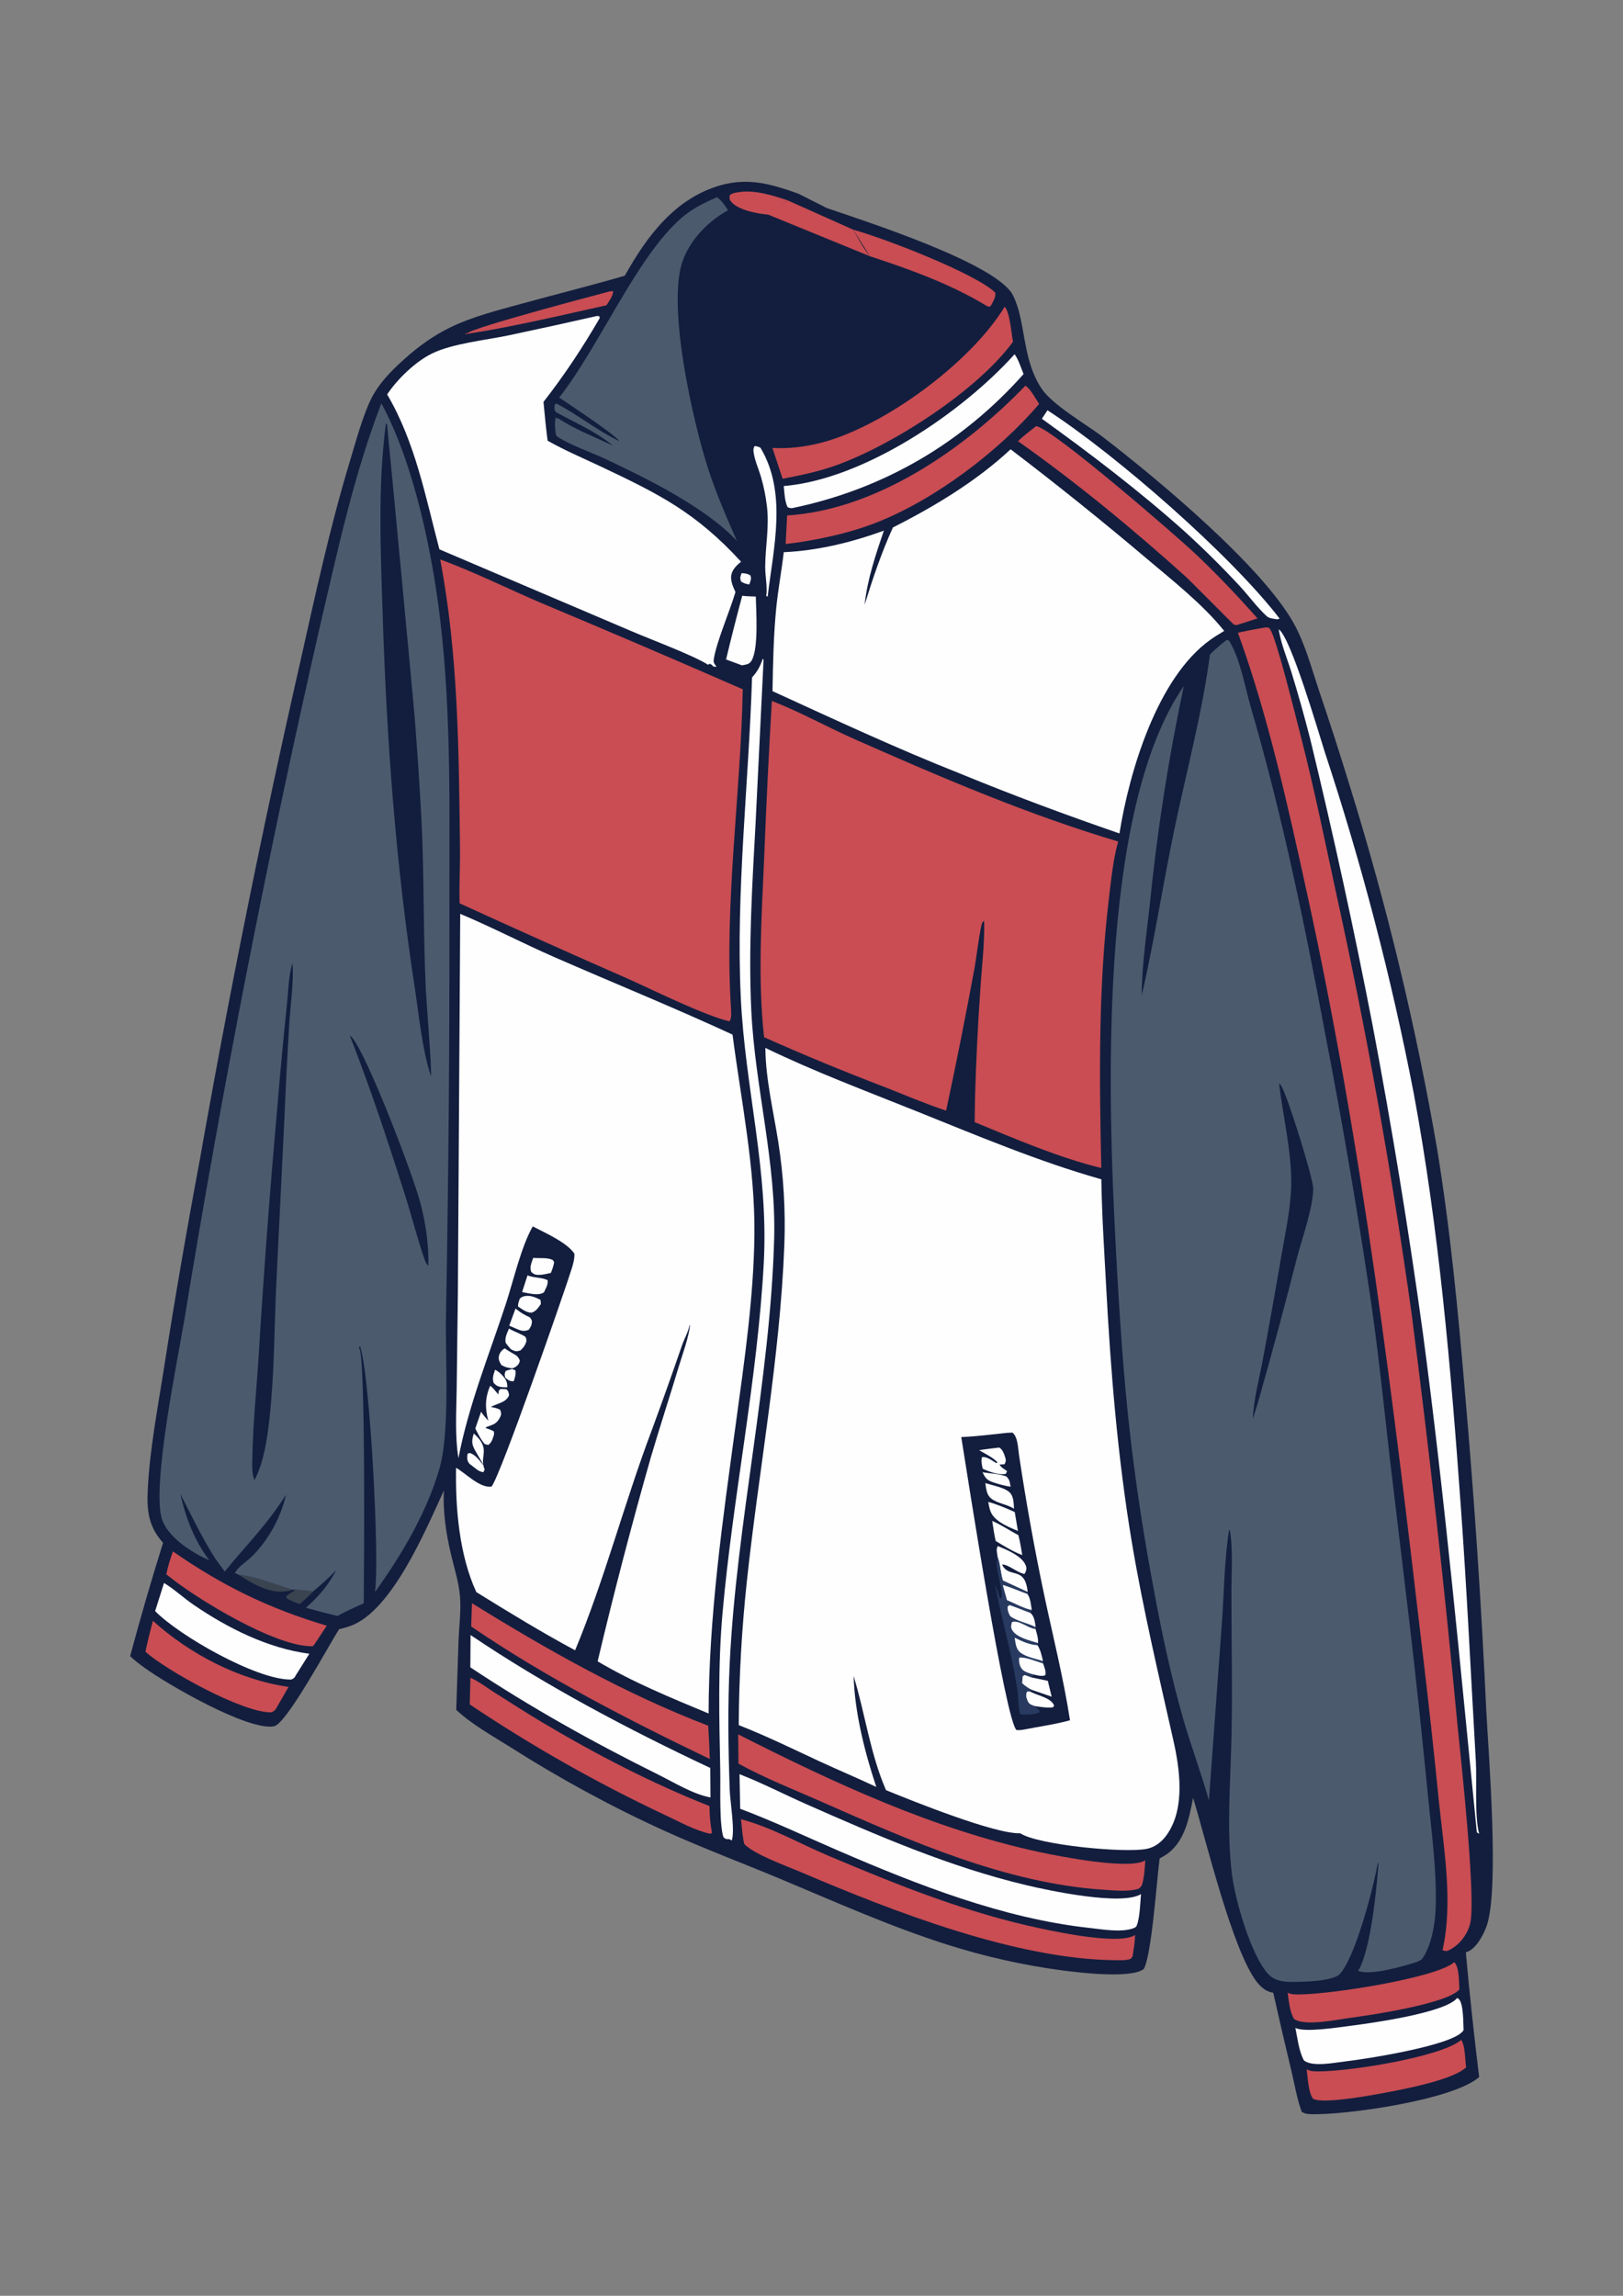 <?xml version="1.0" encoding="utf-8"?>
<!-- Generator: Adobe Illustrator 27.0.0, SVG Export Plug-In . SVG Version: 6.00 Build 0)  -->
<svg version="1.1" id="Слой_1" xmlns="http://www.w3.org/2000/svg" xmlns:xlink="http://www.w3.org/1999/xlink" x="0px" y="0px"
	 viewBox="0 0 595.28 841.89" style="enable-background:new 0 0 595.28 841.89;" xml:space="preserve">
<rect x="0" y="0" width="595.28" height="841.89" fill="#808080" stroke="none"/>
<style type="text/css">
	.st0{fill:#131E3E;}
	.st1{fill:#FEFEFE;}
	.st2{fill:#3A4450;}
	.st3{fill:#C94D53;}
	.st4{fill:#4C5A6E;}
	.st5{fill:#283A60;}
</style>
<g>
	<path class="st0" d="M303.26,76.3c14.09,4.84,62.51,20.31,68.33,32.09c4.83,9.75,3.1,23.16,10.48,34.17
		c4.06,6.06,16.44,13.07,22.56,17.78c19.94,15.36,58.29,47.25,69.98,68.4c4.02,7.27,6.35,16.03,8.98,23.91
		c4.1,12.07,8.01,24.21,11.74,36.4c13.37,43.16,23.95,87.15,31.67,131.67c4.93,29.9,7.8,60.18,10.36,90.35
		c3.39,38.66,5.98,77.38,7.77,116.14c0.83,16.26,4.91,65.75,0.1,79.18c-1.11,3.1-3.78,8.14-7.08,9.39
		c-0.17,0.07-0.34,0.08-0.52,0.12c1.38,15.28,3.01,30.54,4.89,45.76c-9.43,8.47-49.76,14.15-62.19,13.61
		c-1.13-0.05-1.87-0.28-2.87-0.81c-1.77-4.77-2.65-10.21-3.83-15.18c-2.29-9.49-4.5-18.99-6.63-28.52
		c-2.61-0.37-4.55-2.04-6.11-4.08c-8.86-11.59-18.35-51.14-23.28-67.37c-1.52,7.58-3.06,16.29-10.04,20.89
		c-0.72,0.47-1.48,0.89-2.24,1.31c-1.06,7.97-2.94,35.56-5.82,40.54c-4.77,3.64-23.76,1.33-30.08,0.49
		c-14.26-1.91-28.31-5.07-42.02-9.43c-20.56-6.53-40.18-15.28-60.03-23.61c-14.33-6.02-28.94-11.48-43.11-17.87
		c-19.61-8.89-38.56-19.17-56.73-30.72c-6.73-4.24-14.38-8.46-20.2-13.88l0.86-25.85c0.22-5.29,0.98-10.85,0.49-16.11
		c-0.46-4.89-1.97-9.7-3.13-14.47c-1.85-7.58-3.18-16.22-2.74-24.02c-6.52,14.08-18.86,43.86-34.07,49.59
		c-1.42,0.52-2.87,0.94-4.35,1.26c-3.81,5.85-19.25,34.72-23.9,35.61c-9.47,1.81-39.38-15.51-47.62-21.54
		c-1.77-1.3-3.57-2.64-5.15-4.17c3.74-13.94,7.76-27.81,12.08-41.57c-5.59-6.22-6.03-12.23-5.57-20.37
		c0.79-14.26,3.54-28.7,5.76-42.78c4.02-25.75,8.44-51.46,13.25-77.08c10.86-61.58,23.23-122.89,37.12-183.86
		c5.36-23.92,10.59-48.04,17.66-71.52c2.17-7.21,4.17-14.69,7.06-21.65c2.94-7.07,8.02-12.2,13.66-17.21
		c4.97-4.43,10.32-8.27,16.32-11.19c8.34-4.05,17.48-6.32,26.38-8.76c12.55-3.45,25.22-6.6,37.71-10.23
		c8.09-14.47,18.39-28.4,35.1-33.16c10.3-2.93,18.85-0.4,28.58,3.08"/>
	<path class="st1" d="M272.01,210.17c1.28,0.09,2.12,0.15,3.25,0.86c0.4,1.41,0.02,1.94-0.45,3.3c-1.27-0.18-1.94-0.42-3.03-1.08
		C271.33,211.76,271.51,211.58,272.01,210.17z"/>
	<path class="st1" d="M187.77,502.01l1.28,0.52c0.24,1.41-0.18,2.54-0.58,3.89c-0.13,0.02-0.25,0.09-0.37,0.09
		c-1.25,0.02-1.9-0.56-2.78-1.3c-0.29-1.25-0.32-1.31,0.17-2.49L187.77,502.01z"/>
	<path class="st1" d="M181.59,502.28c0.94,0.51,1.77,1.16,2.51,1.94c1.39,1.42,2.02,2.56,1.97,4.5c-0.51,0.01-1.03,0.02-1.53-0.02
		c-1.6-0.09-2.45-0.44-3.51-1.62C180.48,505.25,181.03,504.01,181.59,502.28z"/>
	<path class="st2" d="M108.42,582.95c2.21,0.04,4.28,0.29,6.45,0.62c-1.52,1.69-3.28,3.17-4.98,4.68c-1.72-0.66-3.32-1.28-4.9-2.24
		l0.17-0.86C106.23,584.4,107.32,583.68,108.42,582.95z"/>
	<path class="st2" d="M87.36,577.39c6.63,0.67,13.61,3.67,20.04,5.55c-0.43,0.17-0.79,0.31-1.24,0.4
		C99.14,584.82,93.08,580.98,87.36,577.39z"/>
	<path class="st1" d="M190.01,479.11c-0.09-1.07,0.34-1.97,0.68-2.96c0.39-0.29,0.74-0.55,1.2-0.7c2.21-0.71,4.46,0.22,6.39,1.26
		l0.09,1.52c-0.99,1.34-1.74,2.63-3.41,3.14C193.04,481.36,191.57,480.12,190.01,479.11z"/>
	<path class="st1" d="M187.84,501.77c-1.6-0.18-2.59-0.39-3.98-1.23c-0.66-1.21-1.18-2.01-0.82-3.45c0.28-1.13,1.11-2.02,2.05-2.64
		l1.45,0.94c0.86,0.53,1.76,1.03,2.61,1.55c0.83,0.51,1.08,1.12,1.52,1.94c-0.2,1.19-0.71,1.85-1.81,2.51
		C188.42,501.66,188.28,501.67,187.84,501.77z"/>
	<path class="st1" d="M189.08,479.85l0.47,0.37c1.55,1.23,2.96,2.06,4.79,2.86c0.7,1.01,0.89,1.1,0.67,2.37
		c-0.15,0.82-0.62,1.51-1.07,2.19c-1.92,0.77-2.9,0.34-4.73-0.44c-0.81-0.35-1.63-0.7-2.43-1.06L189.08,479.85z"/>
	<path class="st1" d="M186.69,487.17l0.49,0.31c1.1,0.67,4.97,2.12,5.56,2.82c0.3,0.35,0.25,0.91,0.37,1.36
		c-0.43,1.67-1.01,2.37-2.23,3.57c-1.27,0.37-1.76,0.42-2.97-0.17c-0.19-0.1-0.37-0.22-0.56-0.32c-0.7-0.74-1.28-1.5-1.88-2.31
		C185.07,490.53,185.98,488.91,186.69,487.17z"/>
	<path class="st1" d="M195.57,461.27c2.06,0.23,4.75-0.15,6.65,0.57c0.82,0.31,0.67,0.39,1.03,1.11c-0.3,1.37-0.65,2.56-1.21,3.84
		c-1.3,0.29-2.86,0.7-4.19,0.72c-1.45,0.03-1.92-0.15-3-1.06C194.17,464.62,194.97,463.04,195.57,461.27z"/>
	<path class="st1" d="M193.48,467.69c2.41,0.99,5.31,0.7,7.38,1.77c0.2,1.72-0.66,2.93-1.36,4.46c-2.04,1.4-5.73,0.28-8.01-0.1
		L193.48,467.69z"/>
	<path class="st1" d="M173.77,525.67c6.64,5.91,1.82,8.22,3.98,13.16l-0.41,1.01c-1.72-0.04-3.12-1.55-4.5-2.57
		c-0.39-0.26-0.58-0.36-0.88-0.78c-0.78-1.09-0.64-2.23-0.45-3.44l0.91-0.23c2.27,0.89,3.56,2.9,5.06,4.75
		c-0.96-1.97-2.18-3.78-3.23-5.69C172.91,529.44,172.99,528.33,173.77,525.67z"/>
	<path class="st1" d="M179.79,508.19c1.15,0.78,2.09,2.15,3,3.2c0.09-1.12-0.04-1.28,0.76-2.04l2.16,0.07
		c0.85,0.86,0.8,1.05,1.01,2.25c-1.15,2.76-4.36,2.91-6.69,4.31c1.28,0.2,2.26,0.39,3.41,0.99c0.44,1.12,0.51,1.74-0.07,2.85
		c-1.26,2.48-2.68,2.61-5.09,3.52l-0.09,0.39c1.1,0.29,1.94,0.64,2.95,1.18l0.08,1.09c-0.5,1.5-0.78,2.96-2.16,3.89l-1.25-0.32
		c-1.52-1.7-2.44-3.72-3.48-5.73l2.12-6.13c0.79,1.21,1.66,2.22,2.64,3.27C177.87,516.35,177.88,512.6,179.79,508.19z"/>
	<path class="st3" d="M271.36,70.42c5.6-0.81,12.2,1.28,17.48,3.03c-1.43,1.06-2.78,2.24-4.16,3.38c-0.28,0.37-0.64,0.94-0.99,1.25
		c-0.76,0.65-0.98,0.7-1.92,0.62c-3.72-0.27-11.12-1.62-13.61-4.77c-0.72-0.91-0.6-1.25-0.52-2.33
		C268.86,70.61,269.83,70.67,271.36,70.42z"/>
	<path class="st1" d="M276.73,163.6c0.91,0.04,1.4,0.17,2.2,0.6c9.9,16.59,4.73,36.8,2.63,54.59l-0.52-0.25
		c0.49-3.43-0.42-7.33-0.38-10.86c0.07-7.49,1.52-14.35,0.64-21.94c-0.41-3.59-1.13-7.14-2.12-10.62
		c-0.83-2.91-2.72-7.07-2.83-10.02C276.32,164.55,276.52,164.11,276.73,163.6z"/>
	<path class="st3" d="M223.68,106.84l1.19-0.05c0.07,1.7-1.55,3.66-2.41,5.15c-16.69,3.69-33.65,7.76-50.53,10.41
		c-0.29,0.05-0.58,0-0.87-0.01l1.04-0.35c-0.67,0.38-0.85,0.68-1.63,0.56l0.59-0.22l-0.01-0.32l0.35,0.25
		C172.74,120.26,218.68,108.18,223.68,106.84z"/>
	<path class="st1" d="M272.23,218.47c1.64,0.23,3.33,0.22,4.98,0.29c0.12,5.42,1.08,19.08-1.55,23.5c-0.86,1.45-2.01,1.4-3.51,1.73
		l-5.85-2.15C268.18,234.02,270.15,226.23,272.23,218.47z"/>
	<path class="st3" d="M312.94,84.23c11.06,3.01,44.99,16.07,52.13,23.11c0.13,1.7-0.59,2.71-1.31,4.21l-0.56,0.86
		c-0.55,0.03-0.92,0.01-1.4-0.28c-12.93-7.9-28.35-13.46-42.72-18.16"/>
	<path class="st3" d="M319.08,93.97c-2.46-2.93-4.24-6.43-6.15-9.74l-24.09-10.77l-7.06,5.26L319.08,93.97z"/>
	<path class="st1" d="M384.19,150.45c25.3,16.4,67.3,53.17,85.15,76.4l-0.8,0.26c-1.2-0.18-3-0.29-3.92-1.13
		c-3.5-3.2-6.53-7.4-9.77-10.91c-6.59-7.12-13.48-13.94-20.67-20.46c-16.53-14.75-34.09-28.12-52.05-41.05L384.19,150.45z"/>
	<path class="st3" d="M56.07,594.37c13.55,12.22,31.65,21.66,49.77,24.23l-4.71,8.17c-0.47,0.64-0.86,0.79-1.55,1.16
		c-10.31,0.31-38.42-15.23-46.23-22.21C54.11,601.91,55.12,598.15,56.07,594.37z"/>
	<path class="st3" d="M63.42,568.92c18.3,12.68,35.14,20.9,56.43,27.25l-4.35,6.57l-0.74,0.94c-13.44,0.51-43.41-17.75-53.76-26.38
		C61.57,574.41,62.47,571.69,63.42,568.92z"/>
	<path class="st3" d="M535.96,748.04c1.55,2.57,1.3,7.01,1.8,10.04c-4.37,4.23-19.6,7.36-25.84,8.59c-4.85,0.96-26.8,5.31-30.38,2.9
		c-1.66-2.23-1.91-7.92-2.28-10.69c0.83,0.37,1.52,0.59,2.42,0.66C491.64,760.23,528.59,754.5,535.96,748.04z"/>
	<path class="st1" d="M60.16,580.49c3.78,2.29,7.28,5.57,10.97,8.09c12.5,8.53,27.2,15.89,42.33,17.87l-4.95,7.87
		c-0.15,0.28-0.34,0.67-0.56,0.89c-0.34,0.34-0.86,0.69-1.36,0.7c-12.6,0.05-40.78-16.02-49.69-25.1L60.16,580.49z"/>
	<path class="st3" d="M533.39,719.54c1.91,1.91,1.67,7.24,1.88,9.99c-4.32,5.27-32.77,9.47-40.07,10.44
		c-4.7,0.62-16.85,3.24-20.64,0.35c-1.52-2.72-1.84-6.49-2.27-9.53c0.71,0.26,1.25,0.47,2,0.53
		C483.85,732.12,526.97,725.48,533.39,719.54z"/>
	<path class="st1" d="M534.47,732.66c0.17,0.12,0.37,0.23,0.52,0.37c1.84,1.56,1.68,8.94,1.82,11.45c-0.13,0.17-0.26,0.35-0.4,0.52
		c-4.56,5.29-35.73,10.11-43.22,10.97c-3.97,0.45-11.8,2.1-14.93-0.39c-1.85-3.32-2.37-8.22-3.15-11.95
		c3.23,1.82,16.08-0.23,20-0.72C502.56,741.97,530.23,738.15,534.47,732.66z"/>
	<path class="st1" d="M372.13,129.9c1.43,1.95,2.34,5.01,3.3,7.27c-22.72,25.52-51.47,42.24-84.88,49.17
		c-0.82,0.01-1.01-0.07-1.72-0.4c-1.04-2.37-1.11-5.14-1.37-7.7C316.96,175.78,352.91,151.26,372.13,129.9z"/>
	<path class="st3" d="M173.11,587.92c27.94,17.27,55.94,33.13,86.65,44.92c0.27,4.06,0.46,8.13,0.58,12.2
		c-29.75-14.27-60.22-29.96-87.52-48.59L173.11,587.92z"/>
	<path class="st3" d="M172.54,615.24c2.93,1.28,5.88,3.54,8.59,5.27c5.83,3.68,11.62,7.44,17.54,10.97
		c19.64,11.71,40.29,22.43,61.56,30.83v0.45c0.04,3.29,0.32,6.23,0.93,9.48l-0.85,0.2c-5.57-1.27-11.3-4.49-16.49-6.9
		c-24.82-11.69-48.73-25.23-71.52-40.51L172.54,615.24z"/>
	<path class="st3" d="M380.07,156.24c6.48,1.33,51.29,40.15,58.47,46.94c7.97,7.53,15.42,15.41,22.7,23.59l-6.91,2.21l-0.69,0.24
		c-0.38-0.07-0.8-0.02-1.13-0.2c-0.23-0.13-15.56-15.68-17.5-17.45c-19.43-17.52-40.27-34.7-61.63-49.78
		C375.47,159.76,377.78,158.02,380.07,156.24z"/>
	<path class="st3" d="M368.5,112.47c1.93,2.12,2.43,9.81,3.05,12.85c-13.09,17.85-43.2,37.24-63.85,44.94
		c-6.76,2.52-13.59,3.94-20.65,5.31l-3.74-11.3c5.85,0.32,11.55-0.35,17.25-1.75C323.88,156.76,356.02,133.05,368.5,112.47z"/>
	<path class="st3" d="M376.08,141.45c1.76,0.92,3.86,4.93,5.05,6.69c-15.02,17.58-38.49,35.27-60.07,43.64
		c-9.05,3.5-18.43,5.57-27.98,7.08l-4.92,0.64l0.54-10.47C321.66,186.95,353.83,164.51,376.08,141.45z"/>
	<path class="st1" d="M172.59,599.58c27.59,18.63,57.8,34.58,87.92,48.75l0.08,10.81c-6.24-1.11-13.39-5.51-19.1-8.34
		c-23.95-11.89-46.69-24.57-68.98-39.37L172.59,599.58z"/>
	<path class="st3" d="M271.77,667.13c10.93,2.85,21.48,8.91,31.88,13.31c25.53,10.8,51.17,21.13,78.42,26.83
		c6.97,1.47,28.65,5.97,34.26,2.31c-0.07,2.63-0.52,5.19-0.92,7.78l-0.61,0.94c-1.79,0.67-3.75,0.53-5.64,0.52
		c-36.26-0.25-81.72-17.92-115.11-32.17c-5.59-2.39-17.22-6.49-21.07-10.42C272.29,673.35,272.15,670.1,271.77,667.13z"/>
	<path class="st3" d="M270.76,636.01c35.07,17.79,71.67,34.81,110.28,43.12c7.2,1.55,33.33,6.73,39.01,3.08
		c-0.17,2.95-0.35,6.35-1.24,9.16c-0.56,0.68-0.69,1.11-1.58,1.36c-3.62,1.03-8.57,0.51-12.35,0.26
		c-36.05-2.32-71.25-18.02-103.9-32.42c-10.05-4.43-20.51-8.52-30.12-13.83L270.76,636.01z"/>
	<path class="st1" d="M279.77,241.55l0.29,0.42l-2.9,59.26c-1.25,23.01-2.7,46.39-1.6,69.4c1.36,28.14,9.18,55.47,8.38,83.79
		c-1.48,52.21-13.8,103.57-16.31,155.7c-0.74,15.38-0.54,30.88,0.01,46.27c0.16,4.4,1.99,14.84,0.76,18.53l-0.91-0.49
		c-1.25,0.02-1.22,0.07-2.16-0.72c-1.56-4.82-1.04-18.29-1.15-24.1c-0.39-19.39-0.89-38.79,0.83-58.14
		c3.8-42.87,12.8-85.3,15.12-128.31c1.84-34.11-6.87-64.02-8.44-97.59c-1.82-38.69,2.94-78.37,4.14-117.15
		C277.82,246.25,278.84,244.3,279.77,241.55z"/>
	<path class="st1" d="M271.24,650.61c8.25,3.2,16.42,7.44,24.54,11.02c26.31,11.61,52.48,22.97,80.55,29.66
		c8.31,1.99,35.07,7.68,42.16,3.3c-0.3,3.45-0.35,7.16-1.22,10.53c-0.35,1.04-0.32,1.49-1.42,1.93c-4.38,1.74-11.71,0.44-16.34-0.07
		c-31.64-3.47-62.91-15.76-92-28.31c-11.99-5.18-23.8-10.78-36.03-15.38L271.24,650.61z"/>
	<path class="st1" d="M469,230.76c4.46,2.96,14.67,38.07,16.9,45.02c13.54,40.98,24.44,82.78,32.63,125.16
		c9.25,49.83,13.59,100.5,17.23,151c2.27,31.37,3.75,62.83,5.56,94.23c0.37,6.52-0.53,20.56,1.23,26.3l-0.88-0.52
		c-6.08-61.03-11.68-122.27-19.78-183.07c-5.2-37.75-11.35-75.37-18.43-112.81c-6.8-35.18-14.44-70.2-22.89-105.02
		c-2.12-8.3-4.44-16.56-6.96-24.74C472.03,241.27,469.79,235.96,469,230.76z"/>
	<path class="st4" d="M262.94,72.34c1.82,1.16,2.88,3.02,4.09,4.77c-7.11,3.9-13.37,10.26-16.39,17.87
		c-6.42,16.17,3.56,59.75,8.97,76.55c2.96,9.19,6.79,17.99,10.66,26.81c-11.62-12.43-33.57-23.19-48.86-30.32
		c-5.35-2.49-11.89-4.63-16.82-7.8c-0.81-0.52-0.71-1.19-0.89-2.09c-0.13-1.78-0.29-3.36,0.13-5.12l0.79,0.72l-0.14-0.52
		c5.97,4.14,13.76,7.06,20.35,10.23c-6.23-5.22-13.94-8.42-20.97-12.33c-0.66-1.03-0.5-1.43-0.44-2.63l0.6-0.51
		c7.98,4.1,15.19,10.09,23.23,13.83c-2.78-3.22-17.6-12.91-22.15-16.01c14.56-18.48,28.43-51.64,44.84-65.86
		C253.9,76.5,258.19,74.41,262.94,72.34z"/>
	<path class="st3" d="M464.15,230.08l1.15,0.05c0.2,0.23,0.5,0.55,0.67,0.82c2.39,3.83,9.36,32.16,11.12,38.97
		c4.86,18.87,8.73,37.93,12.85,56.98c11.26,51.19,20.53,102.79,27.79,154.69c6.48,50.15,12.08,100.41,16.82,150.76
		c1.25,12.36,7.01,64.81,4.62,73.29c-1.11,3.94-3.83,7.53-7.51,9.4c-1.16,0.59-1.37,0.46-2.58,0.12c4.02-17.67,0.41-37.52-1.4-55.31
		c-1.67-16.88-3.51-33.73-5.51-50.57c-11.06-94.8-22.23-187.92-42.7-281.34c-7.02-32.06-14.23-65.05-25.43-95.9
		C457.39,231.26,460.76,230.66,464.15,230.08z"/>
	<path class="st1" d="M218.96,115.87l0.83,0.07l0.17,0.72c-6.26,10.78-12.95,20.9-20.62,30.72c0.41,4.75,0.91,9.5,1.51,14.23
		c6.14,3.47,12.71,6.28,19.1,9.28c21.98,10.36,35.24,17.03,51.86,35.1c-1.37,1.12-2.74,2.36-3.36,4.07
		c-0.87,2.43,0.32,4.87,1.3,7.06c-2.08,7.05-6.92,18.09-7.95,24.59c-0.22,1.36,0.22,1.64,0.93,2.7l-0.2,0.14l-1.01-0.2
		c-0.4-0.64-0.56-0.62-1.21-0.94l-0.62,0.35c-5.57-3.53-21.3-9.37-28.31-12.4l-70.22-29.91c-5.1-19.35-8.88-39.34-19.16-56.81
		c3.75-5.64,10.46-12.13,16.63-15.09c7.51-3.6,19.4-4.8,27.7-6.52C197.22,120.73,208.1,118.34,218.96,115.87z"/>
	<path class="st3" d="M161.46,205.17c11.87,4.28,25.4,11,37.28,16.05c24.64,10.33,49.21,20.85,73.69,31.55
		c-0.76,38.96-6.82,78.14-4.31,117.14c0.04,1.48,0.29,3.42-0.55,4.63c-8.91-2.04-27.91-11.42-36.94-15.48
		c-20.76-9.1-41.44-18.37-62.05-27.8c-0.23-6.69,0.22-13.43,0.13-20.13C168.28,275.42,168.13,240.39,161.46,205.17z"/>
	<path class="st1" d="M370.67,164.76c17,12.95,33.67,26.34,49.99,40.15c9.63,8.16,20.43,16.61,28.35,26.46
		c-1.66,1.01-3.34,2.01-4.92,3.13c-19.66,13.89-29.9,48.56-33.5,71.13c-19.68-6.79-38.94-13.93-58.22-21.86
		c-23.39-9.24-46.17-19.86-69.03-30.32c0.18-10.17,0.37-20.56,1.39-30.69c0.68-6.78,1.95-13.49,2.74-20.26
		c12.7-0.6,24.82-3.61,36.73-7.9c-3.05,8.85-6.08,17.87-7.08,27.2c3.01-9.72,6.17-19.12,10.39-28.38
		C342.68,185.77,358.22,176.4,370.67,164.76z"/>
	<path class="st3" d="M283.1,257.04c10.42,4.04,20.4,9.64,30.65,14.16c31.55,13.93,63.26,27.56,96.36,37.39
		c-1.84,6.67-2.56,13.93-3.38,20.78c-3.92,32.6-3.54,66.19-2.8,98.96c-15.87-3.91-31.35-10.61-46.44-16.82l0.12-8.61
		c0.37-13.25,1.01-26.49,1.93-39.72c0.53-8.41,1.63-17.17,1.43-25.58l-0.02-0.52l0.37,0.35c-0.32,0.28-0.74,0.47-0.98,0.83
		c-0.77,1.19-2.34,13.64-2.83,16.34c-3.24,17.61-6.74,35.18-10.49,52.69c-7.71-2.57-15.25-5.78-22.81-8.76
		c-14.81-5.66-29.48-11.72-43.97-18.17c-2.36-21.81-0.93-43.93,0.04-65.79C281.03,295.39,281.97,276.21,283.1,257.04z"/>
	<path class="st1" d="M168.8,335.12c11.54,4.84,22.77,10.71,34.26,15.75c21.81,9.55,44.01,18.54,65.62,28.53
		c3.15,24.32,8.31,48.9,8.02,73.48c-0.27,23.05-3.68,46.19-6.79,69c-4.83,35.49-9.94,70.59-10.01,106.48
		c-13.99-5.84-27.6-11.38-40.7-19.13c5.95-25.1,12.46-50.07,19.53-74.87c3.27-11.12,6.9-22.14,10.24-33.24
		c1.51-4.99,3.66-10.61,4.21-15.76c0.02-0.14,0.02-0.29,0.04-0.43l-0.04,1.26l-0.27-0.23c-0.46,2.49-1.94,4.99-2.78,7.43
		c-3.57,10.36-7.24,20.69-11.03,30.97c-10.08,26.63-17.22,54.52-28.16,80.82c-12.28-6.6-24.38-13.99-36.23-21.34
		c-6.26-13.56-7.71-30.81-7.43-45.59c3.54,2.02,8.73,7.54,12.99,6.9c3.12-3.42,26.98-72.04,29.39-79.82
		c0.59-1.89,1.09-3.63,1.01-5.61c-2.73-4.13-10.86-7.68-15.27-9.99c-4.29,7.55-7.05,19.82-9.87,28.43
		c-6.16,18.78-13.64,37.07-17.39,56.55c-1.33-8.3-0.76-17.01-0.64-25.39l0.44-35.37L168.8,335.12z"/>
	<path class="st4" d="M139.87,147.93c11.97,22,18.66,54.71,21.59,79.42c4.21,35.47,3.3,71.67,3.36,107.34
		c0.09,49.12-0.32,98.23-1.23,147.35c-0.37,15.74,1.63,42.69-2.51,56.85c-4.62,15.83-13.93,31.63-23.55,44.9
		c1.8-11.95-1.85-79.21-5.39-89.83c-0.05-0.17-0.07-0.35-0.09-0.52l-0.38,0.86c0.07,0.09,0.14,0.17,0.19,0.27
		c2.26,4.3,1.65,82.17,1.55,93.35c-3.23,1.49-6.53,2.9-9.62,4.68c-3.88-0.93-7.74-1.94-11.59-3.02c4.73-4.13,8.18-8.25,11.14-13.78
		c-2.74,2.78-5.51,5.31-8.51,7.8c-2.17-0.34-4.25-0.59-6.45-0.62l-1.01-0.02c-6.42-1.89-13.42-4.89-20.04-5.55l-1.13-0.57
		c0.97-2.21,4.32-4.21,6.08-5.95c6.12-6.01,10.75-14.42,12.62-22.75c-7.43,11.59-14.06,17.82-22.47,28.16l-3.42-4.68
		c-4.9-7.65-8.74-15.78-12.89-23.85c2.02,8.91,5.12,17.03,10.62,24.41c-6.12-2.72-14.57-8.01-17.13-14.48
		c-4.45-11.24,5.81-60.31,8.1-74.26c13.97-85.43,30.61-170.41,49.87-254.8C123.93,201.53,129.84,173.91,139.87,147.93z"/>
	<path class="st0" d="M128.29,379.74c0.22,0.17,0.53,0.41,0.73,0.62c5.52,6.08,22.79,51.16,25.36,61.46
		c1.83,7.32,2.93,14.78,2.73,22.34c-0.79-0.66-1.11-1.56-1.45-2.51c-2.63-7.51-4.55-15.33-6.96-22.92
		C142.42,418.93,135.89,399.06,128.29,379.74z"/>
	<path class="st0" d="M107.29,353.15c0.49,6.92-0.69,14.68-1.15,21.67c-0.71,11.39-1.3,22.8-1.77,34.2l-3.12,63.62
		c-0.66,15.92-0.67,32.05-2.45,47.9c-0.83,7.42-2.02,15.56-5.46,22.26c-1.11-2.55-0.81-6.36-0.76-9.1
		c0.25-12.28,1.54-24.61,2.31-36.87c1.85-30.35,4.13-60.67,6.84-90.96c1.01-12.38,2.17-24.76,3.47-37.12
		C105.74,363.8,105.79,357.86,107.29,353.15z"/>
	<path class="st0" d="M141.55,155.23c0.13,0.13,0.29,0.24,0.4,0.4c0.11,0.17,9.47,99.31,10.19,107.85
		c0.93,12.01,1.73,24.04,2.39,36.07c1.13,21.19,0.64,42.44,1.67,63.63c0.2,4.05,2.25,29.44,1.85,31.48
		c-3.28-10.14-4.35-22.12-5.96-32.68c-6.99-45.51-10.29-90.77-11.74-136.77C139.62,202.04,138.51,178.27,141.55,155.23z"/>
	<path class="st1" d="M280.71,384.27c17.92,8.69,36.85,15.77,55.33,23.19c22.34,8.96,44.74,18.44,67.91,25.01
		c0.18,12.85,1.04,25.72,1.72,38.54c1.67,31.65,4.23,63.19,9.45,94.48c4.1,24.48,9.79,48.46,15.23,72.66
		c2.37,10.51,4.31,24.38-1.9,33.97c-1.9,2.94-4.45,5.21-7.96,5.89c-8.18,1.61-39.99-1.49-46.29-5.74
		c-9.15,0.38-39.17-11.69-49.23-15.8c-5.86-13.53-7.62-27.91-11.88-41.84c0.4,13.46,4.08,27.94,8.32,40.67
		c-6.84-3.24-13.83-6.16-20.7-9.34c-9.85-4.57-19.64-9.39-29.76-13.34c0.1-17.72,1.11-35.4,3.01-53.02
		c4.41-41.01,12.15-81.81,13.72-123.09c0.47-12.63-0.28-25.28-2.23-37.77c-1.75-11.07-4.55-22.74-4.73-33.94L280.71,384.27z"/>
	<path class="st0" d="M368.5,525.53c0.93-0.14,1.9-0.13,2.84-0.18c2.02,1.53,2.04,5.84,2.43,8.34c2.54,16.95,5.57,33.82,9.09,50.6
		c3.26,15.45,7.18,30.96,9.59,46.55c-5.29,1.47-10.93,2.25-16.32,3.3c-1.16,0.25-2.09,0.34-3.27,0.31
		c-4.08-3.25-17.96-92.92-20.29-107.46C357.89,526.76,363.21,526.1,368.5,525.53z"/>
	<path class="st1" d="M360.35,539.87c3,0.54,5.85,0.5,8.76,1.55c1.28,1.28,1.21,2.02,1.55,3.77c-1.99-0.27-4.2-0.88-6.11-1.52
		C362.02,542.85,361.49,542.16,360.35,539.87z"/>
	<path class="st1" d="M379.31,625.6c-1.45-0.55-2.02-0.71-2.61-2.27c-0.46-1.2-0.55-1.91-0.02-3.05l1.08-0.01l0.45,0.23
		c2.64,1.35,7.34,2.11,8.44,4.97l-0.47,0.64C383.83,626.34,381.63,625.95,379.31,625.6z"/>
	<path class="st1" d="M374.82,617.23l0.26-2.61l0.74-0.44l2.81,1.01l5.68,1.19l1.42,5.81l-7.42-2.54
		C376.93,619.02,375.96,618.23,374.82,617.23z"/>
	<path class="st1" d="M361.39,543.88c2.54,0.8,6.88,1.55,8.83,3.32c1.66,1.51,1.53,4.01,1.7,6.08c-2.56-1.69-6-1.91-8.32-3.72
		C361.81,548.17,361.73,545.96,361.39,543.88z"/>
	<path class="st1" d="M362.47,550.76c3.4,0.94,6.5,2.29,9.72,3.72l1.16,6.93c-2.6-1.06-6.41-2.69-8.36-4.68
		c-0.14-0.15-0.27-0.3-0.4-0.45C363.08,554.66,362.86,552.85,362.47,550.76z"/>
	<path class="st1" d="M366.49,530.83c1.18,0.67,1.63,1.94,2.07,3.21c0.44,1.27,0.5,1.8-0.14,2.93l-1.82,0.1
		c0.7,1.25,1.7,1.55,2.78,2.43l-0.47,0.98c-2.52,0.53-6.18-0.78-8.47-1.89c-0.32-1.52-0.68-2.73-0.26-4.25
		c1.78-0.29,3.7,1.31,5.27,2.21l0.4-0.31c-1.77-1.87-4.51-3.13-6.72-4.43C361.56,531.38,364.05,531.14,366.49,530.83z"/>
	<path class="st1" d="M363.92,557.73c3.23,1.41,6.45,3.57,9.6,5.24c0.64,2.39,1.01,4.85,1.42,7.29c-3.29-1.2-6.76-3.35-9.74-5.17
		C364.62,562.69,364.32,560.16,363.92,557.73z"/>
	<path class="st1" d="M365.92,571.03c-0.16-1.31-0.71-3.01,0.07-4.08c3.24,1.37,8.63,3.53,10.15,6.9c0.44,0.96,0.39,1.85-0.08,2.81
		c-0.09,0.18-0.2,0.35-0.3,0.52c-2.66-0.4-5.95-3.59-8.23-3.45c2.43,5.34,8.44,0.2,9.4,10.09l-9.11-4.2
		C366.93,576.79,366.92,573.82,365.92,571.03z"/>
	<path class="st5" d="M365.92,571.03c1.01,2.78,1.03,5.76,1.89,8.58l9.11,4.2l-0.09,0.71c1.15,1.64,1.26,3.92,1.6,5.87l-0.4,1.15
		c1.42,1.34,1.55,3.24,1.83,5.15l-0.05,0.67c0.47,1.73,1.04,3.36,0.91,5.18l-0.17,0.79c1.13,1.8,1.51,3.76,2,5.81l0.01,0.86
		c0.51,1.52,1.16,2.73,0.85,4.34c-1.36,0.56-2.88,0.03-4.28-0.26l-0.49,1.14l-2.81-1.01l-0.74,0.44l-0.26,2.61
		c1.14,0.99,2.11,1.78,3.49,2.42l-0.56,0.61l-1.08,0.01c-0.52,1.13-0.44,1.85,0.02,3.05c0.59,1.57,1.16,1.73,2.61,2.27
		c0.88,0.67,1.78,1.16,2.08,2.3c-1.8,0.84-5.31,1.03-7.26,0.68c-0.61-2.57-0.67-5.22-0.83-7.85c-1.87-13.4-5.81-26.3-8.34-39.57
		c0.49,0.29,1.43,4.23,1.97,5.16C368.93,584.81,364.25,574.34,365.92,571.03z"/>
	<path class="st1" d="M379.85,596.68c-2.88-1.5-6.82-2.12-9.35-4.04c-0.67-1.27-0.96-2.02-0.95-3.45l0.7-0.59
		c2.63,0.89,5.19,1.93,7.77,2.94C379.44,592.88,379.56,594.78,379.85,596.68z"/>
	<path class="st1" d="M372.15,600.56c2.83,1.35,5.21,2.56,8.39,2.76c1.13,1.8,1.51,3.76,2,5.81c-2.54-0.81-5.95-1.42-8.11-2.99
		C372.56,604.78,372.53,602.68,372.15,600.56z"/>
	<path class="st1" d="M380.72,602.52c-2.85-0.89-7.92-2-9.51-4.82c-0.59-1.06-0.31-1.78-0.04-2.88c2.55-0.8,5.64,2.05,8.19,2.48
		c0.15,0.02,0.29,0.02,0.44,0.04C380.27,599.08,380.85,600.71,380.72,602.52z"/>
	<path class="st1" d="M379.12,614.05c-1.39-0.37-3.44-0.89-4.35-2.07c-0.83-1.06-1.16-2.81-0.94-4.11c2.4-0.34,6.3,1.47,8.72,2.1
		c0.51,1.52,1.16,2.73,0.85,4.34C382.04,614.87,380.51,614.35,379.12,614.05z"/>
	<path class="st1" d="M367.79,581.23c3.07,0.86,6.01,2.26,9.04,3.29c1.15,1.64,1.26,3.92,1.6,5.87c-2.88-0.5-6.33-2.49-9.1-3.6
		L367.79,581.23z"/>
	<path class="st4" d="M450.1,234.56l0.83,0.57c4.11,7,5.68,16.81,7.96,24.65c11.44,39.19,19.74,79.62,27.24,119.72
		c6.02,31.11,11.38,62.34,16.1,93.68c3.07,20.31,5.15,40.78,7.47,61.19l7.23,60.45c2.52,21.29,4.73,42.46,6.82,63.79
		c1.31,13.42,3.24,27.23,2.83,40.73c-0.18,6.03-1.48,14.25-5.14,19.22c-0.64,0.37-1.19,0.68-1.89,0.92
		c-4.46,1.52-17.45,5.18-21.4,3.21c4.58-7.26,6.84-30.43,7.45-39.55c-0.44,0.11-0.71,2.46-0.82,2.99
		c-1.66,8.12-7.95,32.18-13.47,37.87c-0.12,0.13-0.25,0.25-0.37,0.35c-3.86,2.29-12.7,2.42-17.18,2.44
		c-3.21,0.02-6.33-0.47-8.61-2.9c-6.28-6.7-12.16-27.25-13.31-36.63c-2.03-16.64-0.45-34.62-0.13-51.41
		c0.34-17.13-0.05-34.24-0.05-51.38c-0.04-7.42,0.67-16.14-0.59-23.41c-0.02-0.13-0.05-0.27-0.08-0.4l0.2,0.54l-0.39-0.12
		c-1.78,11.15-1.83,23.08-2.66,34.36l-4.73,64.78c-2.84-10.09-6.57-19.89-9.45-29.96c-4.45-15.5-7.85-31.46-10.76-47.33
		c-3.47-18.28-6.31-36.67-8.5-55.14c-2.66-22.79-4.13-45.84-5.36-68.76c-2.94-54.79-6.91-161.4,24.85-207.44
		c-5.63,26.55-9.8,53.38-12.5,80.38c-1.2,10.9-2.91,22.2-2.93,33.16c4.62-20.13,7.75-40.73,11.97-60.97
		c4.43-21.21,10.21-42.65,13.06-64.14C445.77,237.98,447.85,236.27,450.1,234.56z"/>
	<path class="st0" d="M469.12,397.29c0.42,0.37,0.45,0.37,0.82,0.91c2.14,3.21,11.69,33.7,11.71,37.63
		c0.02,6.88-4.16,18.59-5.96,25.45c-4.53,17.84-9.33,35.62-14.38,53.32l-1.78,5.66c0.23-6.87,2.22-14.15,3.5-20.92
		c2.43-12.95,4.74-25.93,6.96-38.93c1.43-8.35,3.4-17.15,3.59-25.63C473.84,422.55,470.57,409.47,469.12,397.29z"/>
</g>
</svg>
